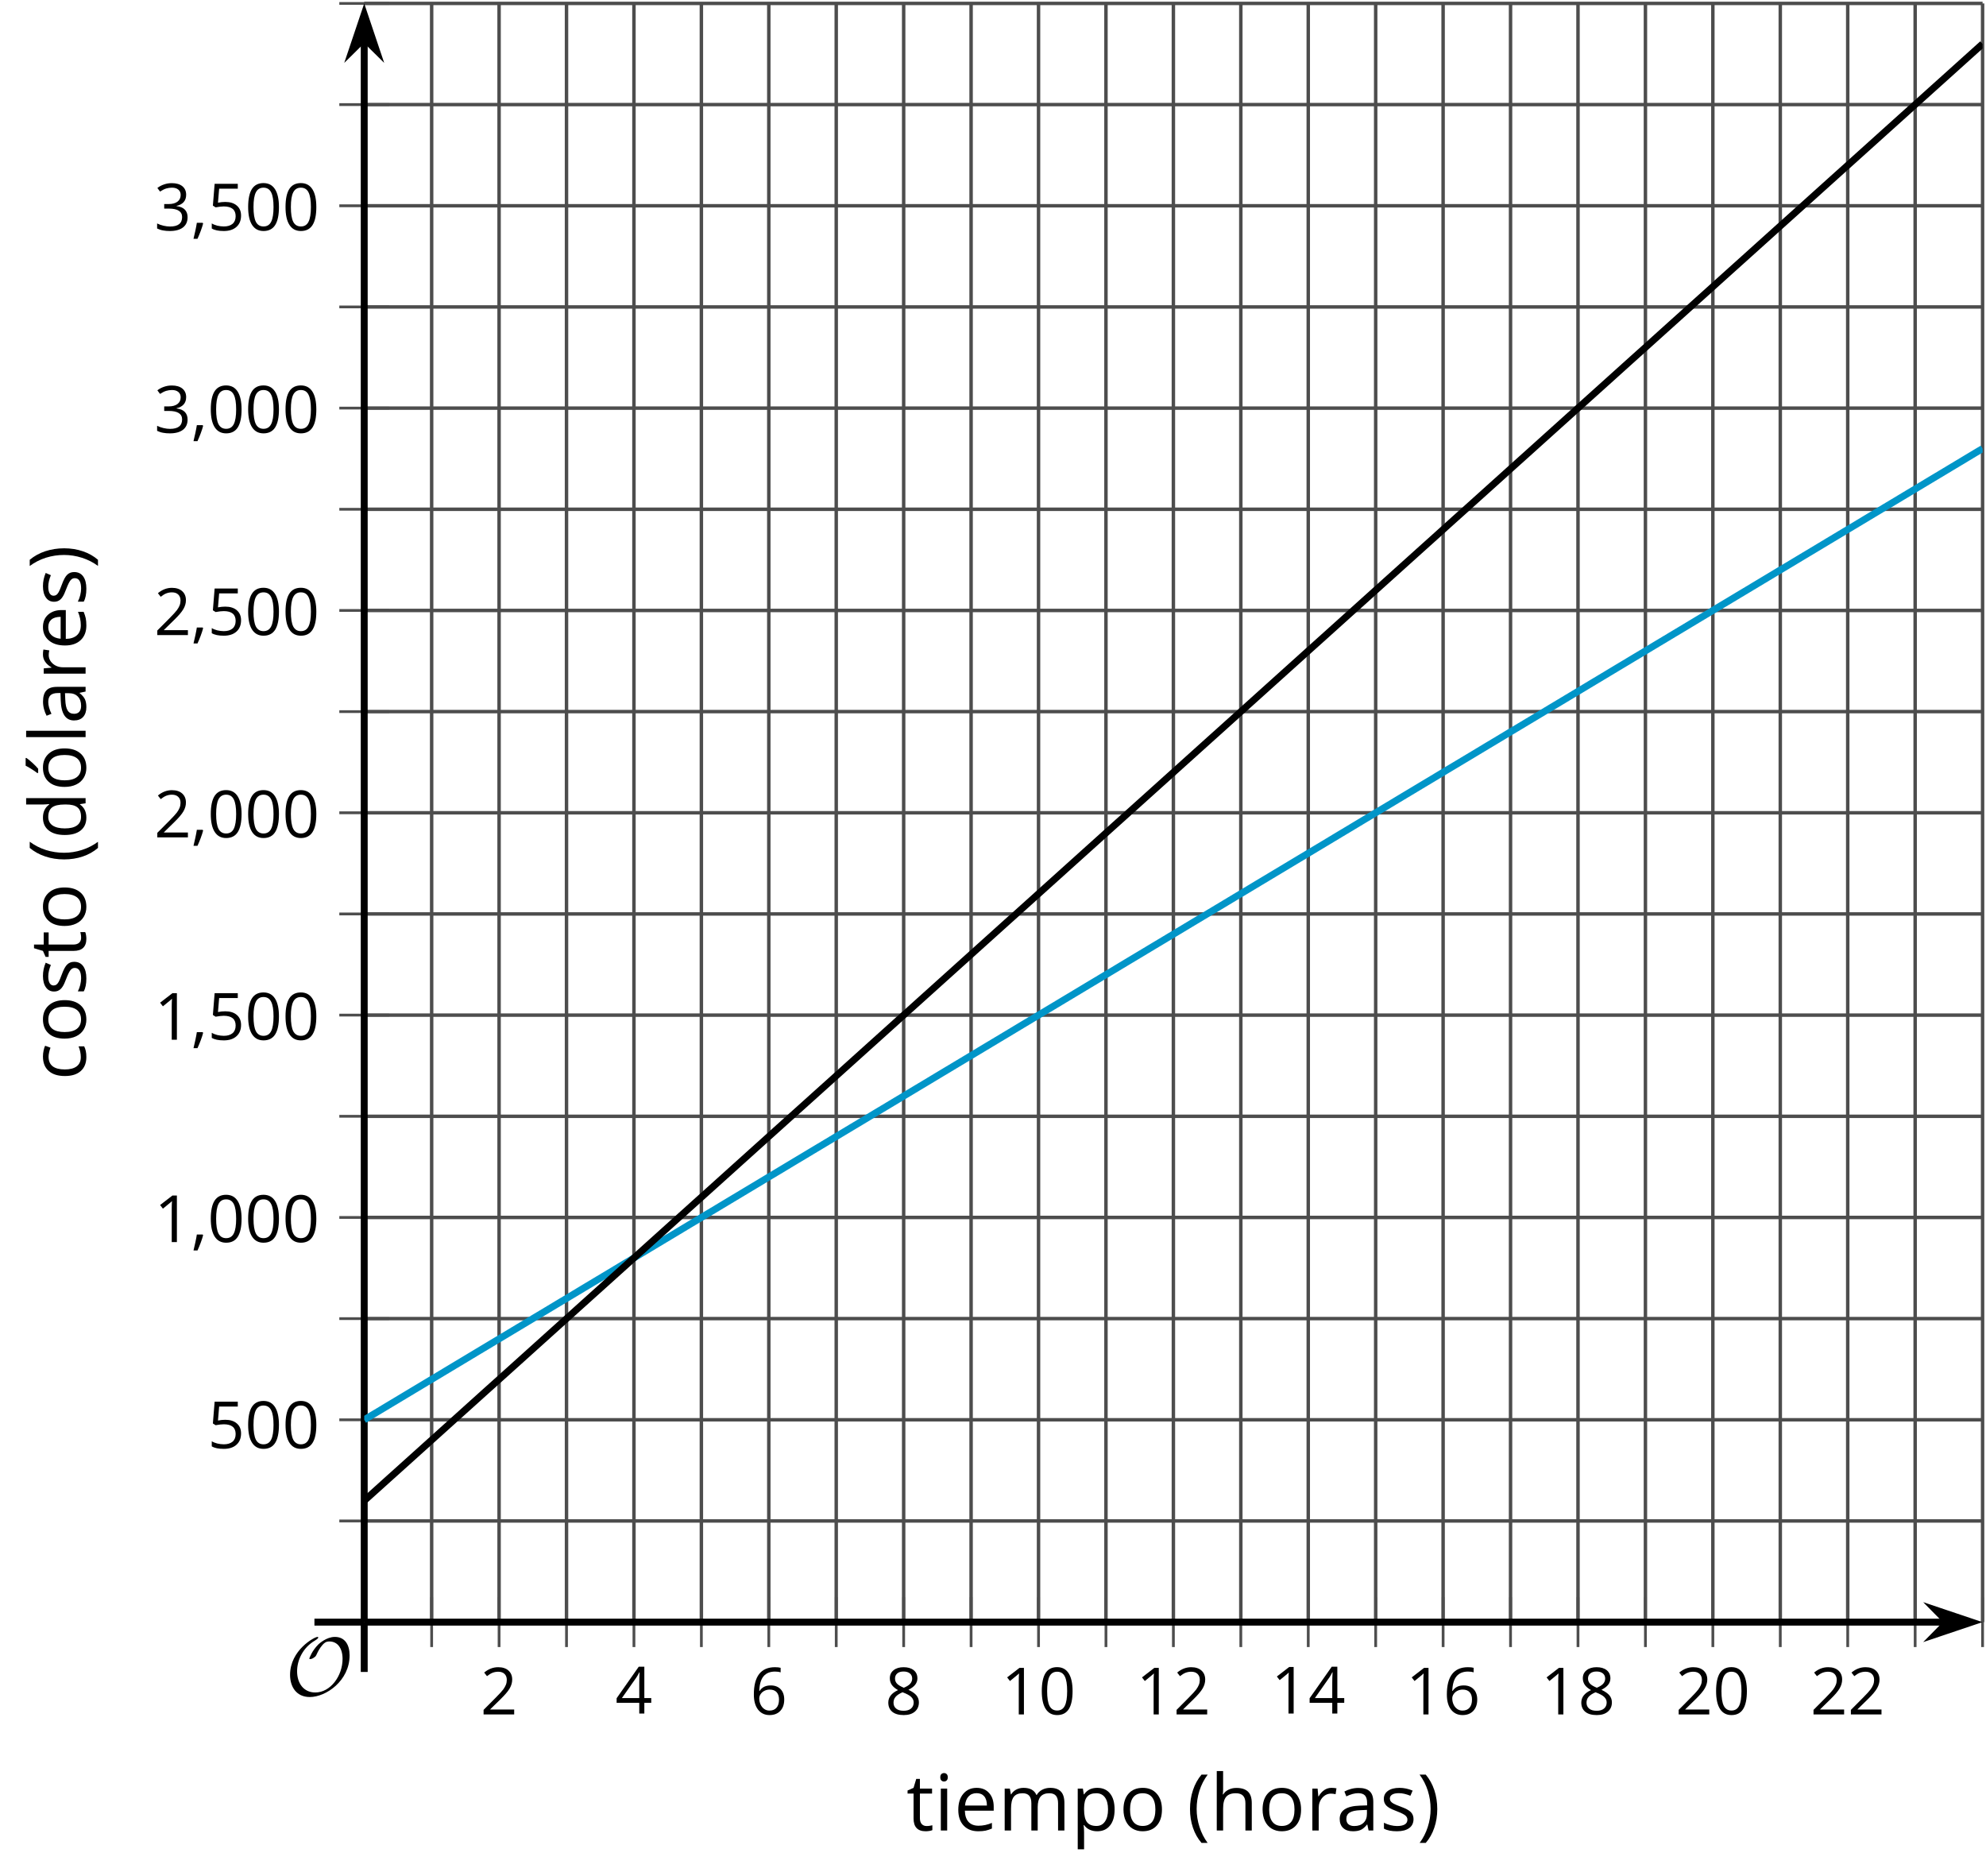 <?xml version='1.0' encoding='UTF-8'?>
<!-- This file was generated by dvisvgm 2.1.3 -->
<svg height='271.152pt' version='1.1' viewBox='-72 -72 287.162 271.152' width='287.162pt' xmlns='http://www.w3.org/2000/svg' xmlns:xlink='http://www.w3.org/1999/xlink'>
<defs>
<clipPath id='clip1'>
<path d='M-19.336 162.496H214.668V-71.504H-19.336Z'/>
</clipPath>
<path d='M9.289 -5.762C9.289 -7.281 8.62 -8.428 7.161 -8.428C5.918 -8.428 4.866 -7.424 4.782 -7.352C3.826 -6.408 3.467 -5.332 3.467 -5.308C3.467 -5.236 3.527 -5.224 3.587 -5.224C3.814 -5.224 4.005 -5.344 4.184 -5.475C4.399 -5.631 4.411 -5.667 4.543 -5.942C4.651 -6.181 4.926 -6.767 5.368 -7.269C5.655 -7.592 5.894 -7.771 6.372 -7.771C7.532 -7.771 8.273 -6.814 8.273 -5.248C8.273 -2.809 6.539 -0.395 4.328 -0.395C2.63 -0.395 1.698 -1.745 1.698 -3.455C1.698 -5.081 2.534 -6.874 4.28 -7.902C4.399 -7.974 4.758 -8.189 4.758 -8.345C4.758 -8.428 4.663 -8.428 4.639 -8.428C4.22 -8.428 0.681 -6.528 0.681 -2.941C0.681 -1.267 1.554 0.263 3.539 0.263C5.87 0.263 9.289 -2.08 9.289 -5.762Z' id='g0-79'/>
<use id='g7-8' transform='scale(1.2)' xlink:href='#g5-8'/>
<use id='g7-9' transform='scale(1.2)' xlink:href='#g5-9'/>
<use id='g7-65' transform='scale(1.2)' xlink:href='#g5-65'/>
<use id='g7-67' transform='scale(1.2)' xlink:href='#g5-67'/>
<use id='g7-68' transform='scale(1.2)' xlink:href='#g5-68'/>
<use id='g7-69' transform='scale(1.2)' xlink:href='#g5-69'/>
<use id='g7-72' transform='scale(1.2)' xlink:href='#g5-72'/>
<use id='g7-73' transform='scale(1.2)' xlink:href='#g5-73'/>
<use id='g7-76' transform='scale(1.2)' xlink:href='#g5-76'/>
<use id='g7-77' transform='scale(1.2)' xlink:href='#g5-77'/>
<use id='g7-79' transform='scale(1.2)' xlink:href='#g5-79'/>
<use id='g7-80' transform='scale(1.2)' xlink:href='#g5-80'/>
<use id='g7-82' transform='scale(1.2)' xlink:href='#g5-82'/>
<use id='g7-83' transform='scale(1.2)' xlink:href='#g5-83'/>
<use id='g7-84' transform='scale(1.2)' xlink:href='#g5-84'/>
<use id='g7-178' transform='scale(1.2)' xlink:href='#g5-178'/>
<path d='M0.378 -2.583C0.378 -1.782 0.497 -1.031 0.732 -0.336S1.312 0.971 1.763 1.492H2.5C2.072 0.912 1.745 0.272 1.519 -0.433S1.179 -1.855 1.179 -2.592C1.179 -3.343 1.289 -4.07 1.51 -4.779C1.736 -5.488 2.067 -6.137 2.509 -6.731H1.763C1.317 -6.197 0.971 -5.576 0.737 -4.866C0.497 -4.157 0.378 -3.398 0.378 -2.583Z' id='g5-8'/>
<path d='M2.413 -2.583C2.413 -3.389 2.293 -4.148 2.058 -4.862C1.823 -5.571 1.478 -6.192 1.027 -6.731H0.281C0.723 -6.137 1.054 -5.488 1.28 -4.779C1.501 -4.07 1.611 -3.343 1.611 -2.592C1.611 -1.855 1.496 -1.133 1.271 -0.433C1.045 0.272 0.718 0.916 0.29 1.492H1.027C1.473 0.976 1.819 0.368 2.053 -0.327C2.293 -1.022 2.413 -1.777 2.413 -2.583Z' id='g5-9'/>
<path d='M1.611 -1.096H0.773C0.732 -0.815 0.663 -0.437 0.562 0.032C0.465 0.502 0.373 0.898 0.29 1.215H0.866C1.027 0.866 1.183 0.488 1.335 0.083C1.487 -0.327 1.602 -0.681 1.68 -0.99L1.611 -1.096Z' id='g5-12'/>
<path d='M4.922 -3.375C4.922 -4.498 4.733 -5.355 4.355 -5.948C3.973 -6.542 3.421 -6.837 2.689 -6.837C1.938 -6.837 1.381 -6.552 1.018 -5.985S0.47 -4.549 0.47 -3.375C0.47 -2.238 0.658 -1.377 1.036 -0.792C1.413 -0.203 1.966 0.092 2.689 0.092C3.444 0.092 4.006 -0.193 4.374 -0.769C4.738 -1.344 4.922 -2.21 4.922 -3.375ZM1.243 -3.375C1.243 -4.355 1.358 -5.064 1.588 -5.506C1.819 -5.953 2.187 -6.174 2.689 -6.174C3.2 -6.174 3.568 -5.948 3.794 -5.497C4.024 -5.051 4.139 -4.342 4.139 -3.375S4.024 -1.699 3.794 -1.243C3.568 -0.792 3.2 -0.566 2.689 -0.566C2.187 -0.566 1.819 -0.792 1.588 -1.234C1.358 -1.685 1.243 -2.394 1.243 -3.375Z' id='g5-16'/>
<path d='M3.292 0V-6.731H2.647L0.866 -5.355L1.271 -4.83C1.92 -5.359 2.288 -5.658 2.366 -5.727S2.518 -5.866 2.583 -5.93C2.56 -5.576 2.546 -5.198 2.546 -4.797V0H3.292Z' id='g5-17'/>
<path d='M4.885 0V-0.709H1.423V-0.746L2.896 -2.187C3.554 -2.827 4.001 -3.352 4.24 -3.771S4.599 -4.609 4.599 -5.037C4.599 -5.585 4.42 -6.018 4.061 -6.344C3.702 -6.667 3.204 -6.828 2.574 -6.828C1.842 -6.828 1.169 -6.57 0.548 -6.054L0.953 -5.534C1.262 -5.778 1.538 -5.944 1.786 -6.036C2.04 -6.128 2.302 -6.174 2.583 -6.174C2.97 -6.174 3.273 -6.068 3.49 -5.856C3.706 -5.649 3.817 -5.364 3.817 -5.005C3.817 -4.751 3.775 -4.512 3.688 -4.291S3.471 -3.844 3.301 -3.61S2.772 -2.988 2.233 -2.44L0.46 -0.658V0H4.885Z' id='g5-18'/>
<path d='M4.632 -5.147C4.632 -5.668 4.452 -6.077 4.088 -6.381C3.725 -6.676 3.218 -6.828 2.564 -6.828C2.164 -6.828 1.786 -6.768 1.427 -6.639C1.064 -6.519 0.746 -6.344 0.47 -6.128L0.856 -5.612C1.192 -5.829 1.487 -5.976 1.75 -6.054S2.288 -6.174 2.583 -6.174C2.97 -6.174 3.278 -6.082 3.499 -5.893C3.729 -5.704 3.84 -5.447 3.84 -5.12C3.84 -4.71 3.688 -4.388 3.379 -4.153C3.071 -3.923 2.657 -3.808 2.132 -3.808H1.459V-3.149H2.122C3.407 -3.149 4.047 -2.739 4.047 -1.925C4.047 -1.013 3.467 -0.557 2.302 -0.557C2.007 -0.557 1.694 -0.594 1.363 -0.672C1.036 -0.746 0.723 -0.856 0.433 -0.999V-0.272C0.714 -0.138 0.999 -0.041 1.298 0.009C1.593 0.064 1.92 0.092 2.274 0.092C3.094 0.092 3.725 -0.083 4.171 -0.424C4.618 -0.769 4.839 -1.266 4.839 -1.906C4.839 -2.353 4.71 -2.716 4.448 -2.993S3.785 -3.439 3.246 -3.508V-3.545C3.688 -3.637 4.029 -3.821 4.273 -4.093C4.512 -4.365 4.632 -4.719 4.632 -5.147Z' id='g5-19'/>
<path d='M5.203 -1.547V-2.242H4.204V-6.768H3.393L0.198 -2.215V-1.547H3.471V0H4.204V-1.547H5.203ZM3.471 -2.242H0.962L3.066 -5.235C3.195 -5.428 3.333 -5.672 3.481 -5.967H3.518C3.485 -5.414 3.471 -4.917 3.471 -4.48V-2.242Z' id='g5-20'/>
<path d='M2.564 -4.111C2.215 -4.111 1.865 -4.075 1.51 -4.006L1.68 -6.027H4.374V-6.731H1.027L0.773 -3.582L1.169 -3.329C1.657 -3.416 2.049 -3.462 2.339 -3.462C3.49 -3.462 4.065 -2.993 4.065 -2.053C4.065 -1.57 3.913 -1.202 3.619 -0.948C3.315 -0.695 2.896 -0.566 2.357 -0.566C2.049 -0.566 1.731 -0.608 1.413 -0.681C1.096 -0.764 0.829 -0.87 0.612 -1.008V-0.272C1.013 -0.028 1.588 0.092 2.348 0.092C3.126 0.092 3.739 -0.106 4.18 -0.502C4.627 -0.898 4.848 -1.446 4.848 -2.141C4.848 -2.753 4.646 -3.232 4.236 -3.582C3.831 -3.936 3.273 -4.111 2.564 -4.111Z' id='g5-21'/>
<path d='M0.539 -2.878C0.539 -1.943 0.741 -1.215 1.151 -0.691C1.561 -0.17 2.113 0.092 2.808 0.092C3.458 0.092 3.978 -0.11 4.355 -0.506C4.742 -0.912 4.931 -1.459 4.931 -2.159C4.931 -2.785 4.756 -3.283 4.411 -3.646C4.061 -4.01 3.582 -4.194 2.979 -4.194C2.247 -4.194 1.713 -3.932 1.377 -3.402H1.321C1.358 -4.365 1.565 -5.074 1.948 -5.525C2.33 -5.971 2.878 -6.197 3.6 -6.197C3.904 -6.197 4.176 -6.16 4.411 -6.082V-6.74C4.213 -6.8 3.936 -6.828 3.591 -6.828C2.583 -6.828 1.823 -6.501 1.308 -5.847C0.797 -5.189 0.539 -4.199 0.539 -2.878ZM2.799 -0.557C2.509 -0.557 2.251 -0.635 2.026 -0.797C1.805 -0.958 1.63 -1.174 1.506 -1.446S1.321 -2.012 1.321 -2.33C1.321 -2.546 1.39 -2.753 1.529 -2.951C1.662 -3.149 1.846 -3.306 2.076 -3.421S2.56 -3.591 2.836 -3.591C3.283 -3.591 3.614 -3.462 3.84 -3.209S4.176 -2.606 4.176 -2.159C4.176 -1.639 4.056 -1.243 3.812 -0.967C3.573 -0.695 3.237 -0.557 2.799 -0.557Z' id='g5-22'/>
<path d='M2.689 -6.828C2.086 -6.828 1.602 -6.685 1.243 -6.39C0.879 -6.105 0.7 -5.714 0.7 -5.226C0.7 -4.88 0.792 -4.572 0.976 -4.291C1.16 -4.015 1.464 -3.757 1.888 -3.518C0.948 -3.089 0.479 -2.486 0.479 -1.717C0.479 -1.142 0.672 -0.695 1.059 -0.378C1.446 -0.064 1.998 0.092 2.716 0.092C3.393 0.092 3.927 -0.074 4.319 -0.405C4.71 -0.741 4.903 -1.188 4.903 -1.745C4.903 -2.122 4.788 -2.454 4.558 -2.744C4.328 -3.029 3.941 -3.301 3.393 -3.564C3.844 -3.789 4.171 -4.038 4.378 -4.309S4.687 -4.885 4.687 -5.216C4.687 -5.718 4.507 -6.114 4.148 -6.4S3.301 -6.828 2.689 -6.828ZM1.234 -1.699C1.234 -2.03 1.335 -2.316 1.542 -2.551C1.75 -2.79 2.081 -3.006 2.537 -3.204C3.131 -2.988 3.55 -2.762 3.789 -2.532C4.029 -2.297 4.148 -2.035 4.148 -1.736C4.148 -1.363 4.019 -1.068 3.766 -0.852S3.154 -0.529 2.698 -0.529C2.233 -0.529 1.874 -0.631 1.621 -0.838C1.363 -1.045 1.234 -1.331 1.234 -1.699ZM2.68 -6.206C3.071 -6.206 3.375 -6.114 3.6 -5.93C3.821 -5.75 3.932 -5.502 3.932 -5.193C3.932 -4.913 3.84 -4.664 3.656 -4.452C3.476 -4.24 3.163 -4.042 2.726 -3.858C2.238 -4.061 1.901 -4.263 1.722 -4.466S1.45 -4.913 1.45 -5.193C1.45 -5.502 1.561 -5.746 1.777 -5.93S2.297 -6.206 2.68 -6.206Z' id='g5-24'/>
<path d='M3.913 0H4.48V-3.444C4.48 -4.033 4.337 -4.461 4.042 -4.728C3.757 -4.995 3.31 -5.129 2.707 -5.129C2.408 -5.129 2.113 -5.092 1.814 -5.014C1.519 -4.936 1.248 -4.83 0.999 -4.696L1.234 -4.111C1.763 -4.369 2.242 -4.498 2.661 -4.498C3.034 -4.498 3.306 -4.401 3.481 -4.217C3.646 -4.024 3.734 -3.734 3.734 -3.338V-3.025L2.878 -2.997C1.248 -2.947 0.433 -2.413 0.433 -1.395C0.433 -0.921 0.576 -0.552 0.856 -0.295C1.142 -0.037 1.533 0.092 2.035 0.092C2.408 0.092 2.721 0.037 2.974 -0.074C3.223 -0.189 3.471 -0.401 3.725 -0.718H3.762L3.913 0ZM2.187 -0.539C1.888 -0.539 1.653 -0.612 1.483 -0.755C1.317 -0.898 1.234 -1.11 1.234 -1.386C1.234 -1.74 1.367 -1.998 1.639 -2.164C1.906 -2.334 2.343 -2.426 2.951 -2.449L3.715 -2.482V-2.026C3.715 -1.556 3.582 -1.192 3.306 -0.93C3.039 -0.668 2.661 -0.539 2.187 -0.539Z' id='g5-65'/>
<path d='M2.827 0.092C3.338 0.092 3.766 0.005 4.102 -0.17V-0.847C3.66 -0.668 3.227 -0.576 2.808 -0.576C2.316 -0.576 1.948 -0.741 1.694 -1.073C1.446 -1.404 1.321 -1.878 1.321 -2.5C1.321 -3.808 1.832 -4.461 2.859 -4.461C3.011 -4.461 3.191 -4.438 3.389 -4.392C3.587 -4.351 3.771 -4.296 3.941 -4.227L4.176 -4.876C4.038 -4.945 3.849 -5.009 3.605 -5.06S3.122 -5.138 2.878 -5.138C2.127 -5.138 1.547 -4.908 1.142 -4.448C0.732 -3.987 0.529 -3.333 0.529 -2.491C0.529 -1.667 0.727 -1.031 1.133 -0.58C1.529 -0.134 2.095 0.092 2.827 0.092Z' id='g5-67'/>
<path d='M4.245 -0.677L4.346 0H4.968V-7.164H4.204V-5.111L4.222 -4.756L4.254 -4.392H4.194C3.831 -4.89 3.306 -5.138 2.62 -5.138C1.961 -5.138 1.45 -4.908 1.082 -4.448S0.529 -3.343 0.529 -2.509S0.714 -1.036 1.077 -0.585C1.446 -0.134 1.961 0.092 2.62 0.092C3.324 0.092 3.849 -0.166 4.204 -0.677H4.245ZM2.716 -0.548C2.261 -0.548 1.911 -0.714 1.676 -1.041S1.321 -1.855 1.321 -2.5C1.321 -3.135 1.441 -3.628 1.676 -3.978C1.915 -4.323 2.261 -4.498 2.707 -4.498C3.227 -4.498 3.61 -4.346 3.849 -4.042C4.084 -3.734 4.204 -3.223 4.204 -2.509V-2.348C4.204 -1.717 4.088 -1.257 3.849 -0.976C3.619 -0.691 3.237 -0.548 2.716 -0.548Z' id='g5-68'/>
<path d='M2.942 0.092C3.283 0.092 3.573 0.064 3.812 0.018C4.056 -0.037 4.309 -0.12 4.581 -0.235V-0.916C4.052 -0.691 3.513 -0.576 2.97 -0.576C2.454 -0.576 2.053 -0.727 1.768 -1.036C1.487 -1.344 1.335 -1.791 1.321 -2.385H4.797V-2.868C4.797 -3.55 4.613 -4.098 4.245 -4.512C3.877 -4.931 3.375 -5.138 2.744 -5.138C2.067 -5.138 1.533 -4.899 1.133 -4.42C0.727 -3.941 0.529 -3.297 0.529 -2.482C0.529 -1.676 0.746 -1.045 1.179 -0.589C1.607 -0.134 2.196 0.092 2.942 0.092ZM2.735 -4.498C3.135 -4.498 3.439 -4.369 3.656 -4.116C3.872 -3.858 3.978 -3.49 3.978 -3.006H1.34C1.381 -3.471 1.524 -3.84 1.768 -4.102C2.007 -4.365 2.33 -4.498 2.735 -4.498Z' id='g5-69'/>
<path d='M4.263 0H5.028V-3.292C5.028 -3.932 4.871 -4.397 4.567 -4.687C4.254 -4.982 3.794 -5.129 3.177 -5.129C2.822 -5.129 2.505 -5.06 2.228 -4.917C1.948 -4.779 1.736 -4.59 1.584 -4.346H1.538C1.561 -4.517 1.575 -4.733 1.575 -4.995V-7.164H0.81V0H1.575V-2.638C1.575 -3.297 1.694 -3.766 1.943 -4.056C2.182 -4.346 2.574 -4.489 3.103 -4.489C3.504 -4.489 3.794 -4.388 3.983 -4.185S4.263 -3.674 4.263 -3.264V0Z' id='g5-72'/>
<path d='M1.575 0V-5.046H0.81V0H1.575ZM0.746 -6.413C0.746 -6.243 0.787 -6.114 0.875 -6.031C0.962 -5.944 1.068 -5.902 1.197 -5.902C1.321 -5.902 1.427 -5.944 1.515 -6.031C1.602 -6.114 1.648 -6.243 1.648 -6.413S1.602 -6.713 1.515 -6.796S1.321 -6.92 1.197 -6.92C1.068 -6.92 0.962 -6.878 0.875 -6.796C0.787 -6.717 0.746 -6.588 0.746 -6.413Z' id='g5-73'/>
<path d='M1.575 0V-7.164H0.81V0H1.575Z' id='g5-76'/>
<path d='M7.242 0H8.006V-3.292C8.006 -3.936 7.864 -4.406 7.578 -4.696C7.297 -4.991 6.869 -5.138 6.298 -5.138C5.935 -5.138 5.608 -5.06 5.322 -4.908S4.82 -4.544 4.669 -4.282H4.632C4.388 -4.853 3.872 -5.138 3.085 -5.138C2.758 -5.138 2.468 -5.069 2.201 -4.931C1.943 -4.793 1.736 -4.599 1.593 -4.355H1.556L1.432 -5.046H0.81V0H1.575V-2.647C1.575 -3.301 1.685 -3.771 1.906 -4.061C2.132 -4.346 2.482 -4.489 2.96 -4.489C3.324 -4.489 3.596 -4.388 3.766 -4.19C3.936 -3.987 4.024 -3.683 4.024 -3.283V0H4.788V-2.818C4.788 -3.384 4.903 -3.808 5.129 -4.079S5.709 -4.489 6.183 -4.489C6.547 -4.489 6.814 -4.388 6.984 -4.19C7.155 -3.987 7.242 -3.683 7.242 -3.283V0Z' id='g5-77'/>
<path d='M5.166 -2.528C5.166 -3.329 4.959 -3.964 4.54 -4.434C4.125 -4.903 3.564 -5.138 2.859 -5.138C2.127 -5.138 1.556 -4.908 1.146 -4.448C0.737 -3.992 0.529 -3.352 0.529 -2.528C0.529 -1.998 0.626 -1.533 0.815 -1.137S1.275 -0.437 1.625 -0.226S2.376 0.092 2.827 0.092C3.559 0.092 4.13 -0.138 4.544 -0.599C4.959 -1.064 5.166 -1.704 5.166 -2.528ZM1.321 -2.528C1.321 -3.177 1.45 -3.669 1.704 -3.996S2.334 -4.489 2.836 -4.489C3.343 -4.489 3.725 -4.323 3.987 -3.987C4.245 -3.656 4.374 -3.168 4.374 -2.528C4.374 -1.878 4.245 -1.39 3.987 -1.05C3.725 -0.718 3.347 -0.548 2.845 -0.548S1.966 -0.718 1.708 -1.054S1.321 -1.883 1.321 -2.528Z' id='g5-79'/>
<path d='M3.158 0.092C3.817 0.092 4.328 -0.138 4.696 -0.599C5.069 -1.054 5.253 -1.699 5.253 -2.528C5.253 -3.352 5.074 -3.996 4.705 -4.452C4.346 -4.908 3.826 -5.138 3.158 -5.138C2.822 -5.138 2.523 -5.078 2.261 -4.954S1.773 -4.632 1.575 -4.355H1.538L1.432 -5.046H0.81V2.265H1.575V0.189C1.575 -0.074 1.556 -0.355 1.519 -0.649H1.575C1.759 -0.396 1.989 -0.212 2.256 -0.092C2.532 0.032 2.832 0.092 3.158 0.092ZM3.048 -4.489C3.494 -4.489 3.844 -4.319 4.088 -3.987C4.337 -3.646 4.461 -3.168 4.461 -2.537C4.461 -1.915 4.337 -1.432 4.088 -1.077C3.844 -0.723 3.504 -0.548 3.066 -0.548C2.546 -0.548 2.164 -0.7 1.929 -1.004C1.694 -1.312 1.575 -1.819 1.575 -2.528V-2.698C1.579 -3.32 1.699 -3.775 1.929 -4.061S2.532 -4.489 3.048 -4.489Z' id='g5-80'/>
<path d='M3.112 -5.138C2.795 -5.138 2.505 -5.051 2.242 -4.871S1.754 -4.438 1.565 -4.111H1.529L1.441 -5.046H0.81V0H1.575V-2.707C1.575 -3.2 1.722 -3.614 2.007 -3.946C2.302 -4.277 2.647 -4.443 3.057 -4.443C3.218 -4.443 3.402 -4.42 3.61 -4.374L3.715 -5.083C3.536 -5.12 3.338 -5.138 3.112 -5.138Z' id='g5-82'/>
<path d='M4.065 -1.377C4.065 -1.713 3.959 -1.989 3.748 -2.21C3.541 -2.431 3.135 -2.652 2.537 -2.868C2.099 -3.029 1.805 -3.154 1.653 -3.241S1.39 -3.416 1.317 -3.513C1.252 -3.61 1.215 -3.725 1.215 -3.858C1.215 -4.056 1.308 -4.213 1.492 -4.328S1.948 -4.498 2.311 -4.498C2.721 -4.498 3.181 -4.392 3.688 -4.185L3.959 -4.807C3.439 -5.028 2.91 -5.138 2.366 -5.138C1.782 -5.138 1.326 -5.018 0.99 -4.779C0.654 -4.544 0.488 -4.217 0.488 -3.808C0.488 -3.577 0.534 -3.379 0.635 -3.214C0.727 -3.048 0.875 -2.901 1.077 -2.772C1.271 -2.638 1.607 -2.486 2.076 -2.311C2.569 -2.122 2.901 -1.957 3.076 -1.814C3.241 -1.676 3.329 -1.51 3.329 -1.312C3.329 -1.05 3.223 -0.856 3.006 -0.727C2.79 -0.603 2.486 -0.539 2.086 -0.539C1.828 -0.539 1.561 -0.576 1.28 -0.645C1.004 -0.714 0.746 -0.81 0.502 -0.935V-0.226C0.875 -0.014 1.4 0.092 2.067 0.092C2.698 0.092 3.191 -0.037 3.541 -0.29S4.065 -0.907 4.065 -1.377Z' id='g5-83'/>
<path d='M2.44 -0.539C2.187 -0.539 1.989 -0.622 1.846 -0.783S1.63 -1.179 1.63 -1.483V-4.452H3.094V-5.046H1.63V-6.215H1.188L0.866 -5.138L0.143 -4.82V-4.452H0.866V-1.45C0.866 -0.424 1.354 0.092 2.33 0.092C2.459 0.092 2.606 0.078 2.762 0.055C2.928 0.028 3.048 -0.005 3.131 -0.046V-0.631C3.057 -0.608 2.956 -0.589 2.832 -0.571C2.707 -0.548 2.574 -0.539 2.44 -0.539Z' id='g5-84'/>
<path d='M5.166 -2.528C5.166 -3.329 4.959 -3.964 4.54 -4.434C4.125 -4.903 3.564 -5.138 2.859 -5.138C2.127 -5.138 1.556 -4.908 1.146 -4.448C0.737 -3.992 0.529 -3.352 0.529 -2.528C0.529 -1.998 0.626 -1.533 0.815 -1.137S1.275 -0.437 1.625 -0.226S2.376 0.092 2.827 0.092C3.559 0.092 4.13 -0.138 4.544 -0.599C4.959 -1.064 5.166 -1.704 5.166 -2.528ZM1.321 -2.528C1.321 -3.177 1.45 -3.669 1.704 -3.996S2.334 -4.489 2.836 -4.489C3.343 -4.489 3.725 -4.323 3.987 -3.987C4.245 -3.656 4.374 -3.168 4.374 -2.528C4.374 -1.878 4.245 -1.39 3.987 -1.05C3.725 -0.718 3.347 -0.548 2.845 -0.548S1.966 -0.718 1.708 -1.054S1.321 -1.883 1.321 -2.528ZM2.205 -5.829V-5.714H2.716C2.914 -5.875 3.145 -6.1 3.412 -6.39S3.881 -6.929 4.015 -7.127V-7.224H3.085C2.988 -7.026 2.855 -6.791 2.68 -6.519C2.514 -6.248 2.353 -6.018 2.205 -5.829Z' id='g5-178'/>
</defs>
<g id='page1'>
<path d='M-9.586 162.496V-71.504M9.914 162.496V-71.504M29.414 162.496V-71.504M48.914 162.496V-71.504M68.414 162.496V-71.504M87.914 162.496V-71.504M107.414 162.496V-71.504M126.914 162.496V-71.504M146.414 162.496V-71.504M165.918 162.496V-71.504M185.418 162.496V-71.504M204.918 162.496V-71.504M214.668 162.496V-71.504' fill='none' stroke='#4d4d4d' stroke-linejoin='bevel' stroke-miterlimit='10.037' stroke-width='0.5'/>
<path d='M0.164 162.496V-71.504M19.664 162.496V-71.504M39.164 162.496V-71.504M58.664 162.496V-71.504M78.164 162.496V-71.504M97.664 162.496V-71.504M117.164 162.496V-71.504M136.664 162.496V-71.504M156.168 162.496V-71.504M175.668 162.496V-71.504M195.168 162.496V-71.504' fill='none' stroke='#4d4d4d' stroke-linejoin='bevel' stroke-miterlimit='10.037' stroke-width='0.5'/>
<path d='M-19.336 147.871H214.668M-19.336 118.621H214.668M-19.336 89.371H214.668M-19.336 60.121H214.668M-19.336 30.871H214.668M-19.336 1.621H214.668M-19.336 -27.629H214.668M-19.336 -56.879H214.668M-19.336 -71.504H214.668' fill='none' stroke='#4d4d4d' stroke-linejoin='bevel' stroke-miterlimit='10.037' stroke-width='0.5'/>
<path d='M-19.336 133.246H214.668M-19.336 103.996H214.668M-19.336 74.746H214.668M-19.336 45.496H214.668M-19.336 16.246H214.668M-19.336 -13.004H214.668M-19.336 -42.254H214.668' fill='none' stroke='#4d4d4d' stroke-linejoin='bevel' stroke-miterlimit='10.037' stroke-width='0.5'/>
<path d='M-9.586 166.097V158.894M9.914 166.097V158.894M29.414 166.097V158.894M48.914 166.097V158.894M68.414 166.097V158.894M87.914 166.097V158.894M107.414 166.097V158.894M126.914 166.097V158.894M146.414 166.097V158.894M165.918 166.097V158.894M185.418 166.097V158.894M204.918 166.097V158.894M214.668 166.097V158.894' fill='none' stroke='#4d4d4d' stroke-linejoin='bevel' stroke-miterlimit='10.037' stroke-width='0.4'/>
<path d='M0.164 166.097V158.894M19.664 166.097V158.894M39.164 166.097V158.894M58.664 166.097V158.894M78.164 166.097V158.894M97.664 166.097V158.894M117.164 166.097V158.894M136.664 166.097V158.894M156.168 166.097V158.894M175.668 166.097V158.894M195.168 166.097V158.894' fill='none' stroke='#4d4d4d' stroke-linejoin='bevel' stroke-miterlimit='10.037' stroke-width='0.4'/>
<path d='M-22.938 147.871H-15.734M-22.938 118.621H-15.734M-22.938 89.371H-15.734M-22.938 60.121H-15.734M-22.938 30.871H-15.734M-22.938 1.621H-15.734M-22.938 -27.629H-15.734M-22.938 -56.879H-15.734M-22.938 -71.504H-15.734' fill='none' stroke='#4d4d4d' stroke-linejoin='bevel' stroke-miterlimit='10.037' stroke-width='0.4'/>
<path d='M-22.938 133.246H-15.734M-22.938 103.996H-15.734M-22.938 74.746H-15.734M-22.938 45.496H-15.734M-22.938 16.246H-15.734M-22.938 -13.004H-15.734M-22.938 -42.254H-15.734' fill='none' stroke='#4d4d4d' stroke-linejoin='bevel' stroke-miterlimit='10.037' stroke-width='0.4'/>
<path d='M-19.336 162.496H209.371' fill='none' stroke='#000000' stroke-linejoin='bevel' stroke-miterlimit='10.037' stroke-width='1'/>
<path d='M213.09 162.496L207.903 160.75L209.622 162.496L207.903 164.242Z'/>
<path d='M213.09 162.496L207.903 160.75L209.622 162.496L207.903 164.242Z' fill='none' stroke='#000000' stroke-miterlimit='10.037' stroke-width='1'/>
<path d='M-19.336 162.496V-66.211' fill='none' stroke='#000000' stroke-linejoin='bevel' stroke-miterlimit='10.037' stroke-width='1'/>
<path d='M-19.336 -69.93L-21.082 -64.738L-19.336 -66.461L-17.59 -64.738Z'/>
<path d='M-19.336 -69.93L-21.082 -64.738L-19.336 -66.461L-17.59 -64.738Z' fill='none' stroke='#000000' stroke-miterlimit='10.037' stroke-width='1'/>
<g transform='matrix(1 0 0 1 -35.868 50)'>
<use x='33.33' xlink:href='#g5-18' y='125.84'/>
</g>
<g transform='matrix(1 0 0 1 -16.367 49.872)'>
<use x='33.33' xlink:href='#g5-20' y='125.84'/>
</g>
<g transform='matrix(1 0 0 1 3.133 50)'>
<use x='33.33' xlink:href='#g5-22' y='125.84'/>
</g>
<g transform='matrix(1 0 0 1 22.633 50)'>
<use x='33.33' xlink:href='#g5-24' y='125.84'/>
</g>
<g transform='matrix(1 0 0 1 39.431 50)'>
<use x='33.33' xlink:href='#g5-17' y='125.84'/>
<use x='38.734' xlink:href='#g5-16' y='125.84'/>
</g>
<g transform='matrix(1 0 0 1 58.931 50)'>
<use x='33.33' xlink:href='#g5-17' y='125.84'/>
<use x='38.734' xlink:href='#g5-18' y='125.84'/>
</g>
<g transform='matrix(1 0 0 1 78.431 49.872)'>
<use x='33.33' xlink:href='#g5-17' y='125.84'/>
<use x='38.734' xlink:href='#g5-20' y='125.84'/>
</g>
<g transform='matrix(1 0 0 1 97.932 50)'>
<use x='33.33' xlink:href='#g5-17' y='125.84'/>
<use x='38.734' xlink:href='#g5-22' y='125.84'/>
</g>
<g transform='matrix(1 0 0 1 117.432 50)'>
<use x='33.33' xlink:href='#g5-17' y='125.84'/>
<use x='38.734' xlink:href='#g5-24' y='125.84'/>
</g>
<g transform='matrix(1 0 0 1 136.932 50)'>
<use x='33.33' xlink:href='#g5-18' y='125.84'/>
<use x='38.734' xlink:href='#g5-16' y='125.84'/>
</g>
<g transform='matrix(1 0 0 1 156.432 50)'>
<use x='33.33' xlink:href='#g5-18' y='125.84'/>
<use x='38.734' xlink:href='#g5-18' y='125.84'/>
</g>
<g transform='matrix(1 0 0 1 -75.322 11.517)'>
<use x='33.33' xlink:href='#g5-21' y='125.84'/>
<use x='38.734' xlink:href='#g5-16' y='125.84'/>
<use x='44.139' xlink:href='#g5-16' y='125.84'/>
</g>
<g transform='matrix(1 0 0 1 -83.045 -18.285)'>
<use x='33.33' xlink:href='#g5-17' y='125.84'/>
<use x='38.734' xlink:href='#g5-12' y='125.84'/>
<use x='41.053' xlink:href='#g5-16' y='125.84'/>
<use x='46.457' xlink:href='#g5-16' y='125.84'/>
<use x='51.861' xlink:href='#g5-16' y='125.84'/>
</g>
<g transform='matrix(1 0 0 1 -83.045 -47.535)'>
<use x='33.33' xlink:href='#g5-17' y='125.84'/>
<use x='38.734' xlink:href='#g5-12' y='125.84'/>
<use x='41.053' xlink:href='#g5-21' y='125.84'/>
<use x='46.457' xlink:href='#g5-16' y='125.84'/>
<use x='51.861' xlink:href='#g5-16' y='125.84'/>
</g>
<g transform='matrix(1 0 0 1 -83.045 -76.785)'>
<use x='33.33' xlink:href='#g5-18' y='125.84'/>
<use x='38.734' xlink:href='#g5-12' y='125.84'/>
<use x='41.053' xlink:href='#g5-16' y='125.84'/>
<use x='46.457' xlink:href='#g5-16' y='125.84'/>
<use x='51.861' xlink:href='#g5-16' y='125.84'/>
</g>
<g transform='matrix(1 0 0 1 -83.045 -106.035)'>
<use x='33.33' xlink:href='#g5-18' y='125.84'/>
<use x='38.734' xlink:href='#g5-12' y='125.84'/>
<use x='41.053' xlink:href='#g5-21' y='125.84'/>
<use x='46.457' xlink:href='#g5-16' y='125.84'/>
<use x='51.861' xlink:href='#g5-16' y='125.84'/>
</g>
<g transform='matrix(1 0 0 1 -83.045 -135.285)'>
<use x='33.33' xlink:href='#g5-19' y='125.84'/>
<use x='38.734' xlink:href='#g5-12' y='125.84'/>
<use x='41.053' xlink:href='#g5-16' y='125.84'/>
<use x='46.457' xlink:href='#g5-16' y='125.84'/>
<use x='51.861' xlink:href='#g5-16' y='125.84'/>
</g>
<g transform='matrix(1 0 0 1 -83.045 -164.536)'>
<use x='33.33' xlink:href='#g5-19' y='125.84'/>
<use x='38.734' xlink:href='#g5-12' y='125.84'/>
<use x='41.053' xlink:href='#g5-21' y='125.84'/>
<use x='46.457' xlink:href='#g5-16' y='125.84'/>
<use x='51.861' xlink:href='#g5-16' y='125.84'/>
</g>
<path clip-path='url(#clip1)' d='M-19.336 133.246L-18.16 132.539L-16.984 131.836L-15.809 131.129L-14.633 130.425L-13.457 129.718L-12.281 129.011L-11.105 128.308L-9.93 127.601L-8.754 126.898L-7.578 126.191L-6.402 125.484L-5.227 124.781L-4.051 124.074L-2.875 123.367L-1.699 122.664L-0.523 121.957L0.656 121.254L1.832 120.547L3.008 119.84L4.184 119.136L5.359 118.429L6.535 117.726L7.711 117.019L8.887 116.312L10.062 115.609L11.238 114.902L12.414 114.195L13.59 113.492L14.766 112.785L15.941 112.082L17.117 111.375L18.293 110.668L19.469 109.965L20.645 109.257L21.82 108.554L22.996 107.847L24.172 107.14L25.348 106.437L26.523 105.73L27.699 105.023L28.875 104.32L30.051 103.613L31.227 102.91L32.402 102.203L33.578 101.496L34.754 100.793L35.93 100.086L37.105 99.382L38.281 98.675L39.457 97.968L40.633 97.265L41.809 96.558L42.984 95.851L44.16 95.148L45.336 94.441L46.512 93.738L47.691 93.031L48.867 92.324L50.043 91.621L51.219 90.914L52.395 90.211L53.57 89.504L54.746 88.796L55.922 88.093L57.098 87.386L58.273 86.683L59.449 85.976L60.625 85.269L61.801 84.566L62.977 83.859L64.152 83.152L65.328 82.449L66.504 81.742L67.68 81.039L68.856 80.332L70.031 79.625L71.207 78.921L72.383 78.215L73.559 77.511L74.734 76.804L75.91 76.097L77.086 75.394L78.262 74.687L79.438 73.98L80.613 73.277L81.789 72.57L82.964 71.867L84.14 71.16L85.316 70.453L86.492 69.75L87.668 69.043L88.843 68.34L90.019 67.632L91.195 66.925L92.371 66.222L93.55 65.515L94.726 64.808L95.902 64.105L97.078 63.398L98.254 62.695L99.429 61.988L100.605 61.281L101.781 60.578L102.957 59.871L104.132 59.168L105.308 58.461L106.484 57.754L107.66 57.05L108.836 56.343L110.011 55.636L111.187 54.933L112.363 54.226L113.539 53.523L114.714 52.816L115.89 52.109L117.066 51.406L118.242 50.699L119.418 49.996L120.593 49.289L121.769 48.582L122.945 47.879L124.121 47.171L125.296 46.464L126.472 45.761L127.648 45.054L128.824 44.351L130 43.644L131.175 42.937L132.351 42.234L133.527 41.527L134.703 40.824L135.879 40.117L137.054 39.41L138.23 38.707L139.41 38L140.586 37.296L141.761 36.589L142.937 35.882L144.113 35.179L145.289 34.472L146.464 33.765L147.64 33.062L148.816 32.355L149.992 31.652L151.168 30.945L152.343 30.238L153.519 29.535L154.695 28.828L155.871 28.125L157.046 27.418L158.222 26.711L159.398 26.007L160.574 25.3L161.75 24.593L162.925 23.89L164.101 23.183L165.277 22.48L166.453 21.773L167.629 21.066L168.804 20.363L169.98 19.656L171.156 18.953L172.332 18.246L173.507 17.539L174.683 16.836L175.859 16.129L177.035 15.421L178.211 14.718L179.386 14.011L180.562 13.308L181.738 12.601L182.914 11.894L184.089 11.191L185.265 10.484L186.445 9.781L187.621 9.074L188.796 8.367L189.972 7.664L191.148 6.957L192.324 6.25L193.5 5.546L194.675 4.839L195.851 4.136L197.027 3.429L198.203 2.722L199.379 2.019L200.554 1.312L201.73 0.609L202.906 -0.098L204.082 -0.805L205.257 -1.508L206.433 -2.215L207.609 -2.922L208.785 -3.625L209.961 -4.332L211.136 -5.036L212.312 -5.743L213.488 -6.45L214.664 -7.153' fill='none' stroke='#0095c8' stroke-linejoin='bevel' stroke-miterlimit='10.037' stroke-width='1'/>
<path clip-path='url(#clip1)' d='M-19.336 144.945L-18.16 143.886L-16.984 142.828L-15.809 141.769L-14.633 140.715L-13.457 139.656L-12.281 138.597L-11.105 137.539L-9.93 136.48L-8.754 135.422L-7.578 134.363L-6.402 133.304L-5.227 132.246L-4.051 131.187L-2.875 130.129L-1.699 129.07L-0.523 128.015L0.656 126.957L1.832 125.898L3.008 124.84L4.184 123.781L5.359 122.722L6.535 121.664L7.711 120.605L8.887 119.547L10.062 118.488L11.238 117.429L12.414 116.371L13.59 115.312L14.766 114.257L15.941 113.199L17.117 112.14L18.293 111.082L19.469 110.023L20.645 108.965L21.82 107.906L22.996 106.847L24.172 105.789L25.348 104.73L26.523 103.672L27.699 102.613L28.875 101.554L30.051 100.5L31.227 99.441L32.402 98.382L33.578 97.324L34.754 96.265L35.93 95.207L37.105 94.148L38.281 93.09L39.457 92.031L40.633 90.972L41.809 89.914L42.984 88.855L44.16 87.8L45.336 86.742L46.512 85.683L47.691 84.625L48.867 83.566L50.043 82.507L51.219 81.449L52.395 80.39L53.57 79.332L54.746 78.273L55.922 77.215L57.098 76.156L58.273 75.097L59.449 74.043L60.625 72.984L61.801 71.925L62.977 70.867L64.152 69.808L65.328 68.75L66.504 67.691L67.68 66.632L68.856 65.574L70.031 64.515L71.207 63.457L72.383 62.398L73.559 61.339L74.734 60.285L75.91 59.226L77.086 58.168L78.262 57.109L79.438 56.05L80.613 54.992L81.789 53.933L82.964 52.875L84.14 51.816L85.316 50.757L86.492 49.699L87.668 48.64L88.843 47.582L90.019 46.527L91.195 45.468L92.371 44.41L93.55 43.351L94.726 42.293L95.902 41.234L97.078 40.175L98.254 39.117L99.429 38.058L100.605 37L101.781 35.941L102.957 34.882L104.132 33.828L105.308 32.769L106.484 31.711L107.66 30.652L108.836 29.593L110.011 28.535L111.187 27.476L112.363 26.418L113.539 25.359L114.714 24.3L115.89 23.242L117.066 22.183L118.242 21.125L119.418 20.07L120.593 19.011L121.769 17.953L122.945 16.894L124.121 15.836L125.296 14.777L126.472 13.718L127.648 12.66L128.824 11.601L130 10.543L131.175 9.484L132.351 8.425L133.527 7.367L134.703 6.312L135.879 5.254L137.054 4.195L138.23 3.136L139.41 2.078L140.586 1.019L141.761 -0.039L142.937 -1.098L144.113 -2.157L145.289 -3.215L146.464 -4.274L147.64 -5.332L148.816 -6.387L149.992 -7.446L151.168 -8.504L152.343 -9.563L153.519 -10.621L154.695 -11.68L155.871 -12.739L157.046 -13.797L158.222 -14.856L159.398 -15.914L160.574 -16.973L161.75 -18.032L162.925 -19.09L164.101 -20.149L165.277 -21.204L166.453 -22.262L167.629 -23.321L168.804 -24.379L169.98 -25.438L171.156 -26.496L172.332 -27.555L173.507 -28.614L174.683 -29.672L175.859 -30.731L177.035 -31.789L178.211 -32.848L179.386 -33.903L180.562 -34.961L181.738 -36.02L182.914 -37.079L184.089 -38.137L185.265 -39.196L186.445 -40.254L187.621 -41.313L188.796 -42.371L189.972 -43.43L191.148 -44.489L192.324 -45.547L193.5 -46.606L194.675 -47.661L195.851 -48.719L197.027 -49.778L198.203 -50.836L199.379 -51.895L200.554 -52.954L201.73 -54.012L202.906 -55.071L204.082 -56.129L205.257 -57.188L206.433 -58.246L207.609 -59.305L208.785 -60.36L209.961 -61.418L211.136 -62.477L212.312 -63.536L213.488 -64.594L214.664 -65.653' fill='none' stroke='#000000' stroke-linejoin='bevel' stroke-miterlimit='10.037' stroke-width='1'/>
<g transform='matrix(1 0 0 1 -64.07 47.221)'>
<use x='33.33' xlink:href='#g0-79' y='125.84'/>
</g>
<path d='M-19.336 169.695V162.496' fill='none' stroke='#000000' stroke-linejoin='bevel' stroke-miterlimit='10.037' stroke-width='1'/>
<path d='M-26.535 162.496H-19.336' fill='none' stroke='#000000' stroke-linejoin='bevel' stroke-miterlimit='10.037' stroke-width='1'/>
<g transform='matrix(1 0 0 1 25.726 66.779)'>
<use x='33.33' xlink:href='#g7-84' y='125.84'/>
<use x='37.339' xlink:href='#g7-73' y='125.84'/>
<use x='40.201' xlink:href='#g7-69' y='125.84'/>
<use x='46.573' xlink:href='#g7-77' y='125.84'/>
<use x='57.135' xlink:href='#g7-80' y='125.84'/>
<use x='64.086' xlink:href='#g7-79' y='125.84'/>
<use x='73.887' xlink:href='#g7-8' y='125.84'/>
<use x='77.238' xlink:href='#g7-72' y='125.84'/>
<use x='84.2' xlink:href='#g7-79' y='125.84'/>
<use x='91.06' xlink:href='#g7-82' y='125.84'/>
<use x='95.466' xlink:href='#g7-65' y='125.84'/>
<use x='101.781' xlink:href='#g7-83' y='125.84'/>
<use x='107.198' xlink:href='#g7-9' y='125.84'/>
</g>
<g transform='matrix(0 -1 1 0 -185.464 117.515)'>
<use x='33.33' xlink:href='#g7-67' y='125.84'/>
<use x='38.736' xlink:href='#g7-79' y='125.84'/>
<use x='45.596' xlink:href='#g7-83' y='125.84'/>
<use x='51.014' xlink:href='#g7-84' y='125.84'/>
<use x='55.023' xlink:href='#g7-79' y='125.84'/>
<use x='64.824' xlink:href='#g7-8' y='125.84'/>
<use x='68.174' xlink:href='#g7-68' y='125.84'/>
<use x='75.125' xlink:href='#g7-178' y='125.84'/>
<use x='81.985' xlink:href='#g7-76' y='125.84'/>
<use x='84.847' xlink:href='#g7-65' y='125.84'/>
<use x='91.162' xlink:href='#g7-82' y='125.84'/>
<use x='95.569' xlink:href='#g7-69' y='125.84'/>
<use x='101.94' xlink:href='#g7-83' y='125.84'/>
<use x='107.357' xlink:href='#g7-9' y='125.84'/>
</g>
</g>
</svg>